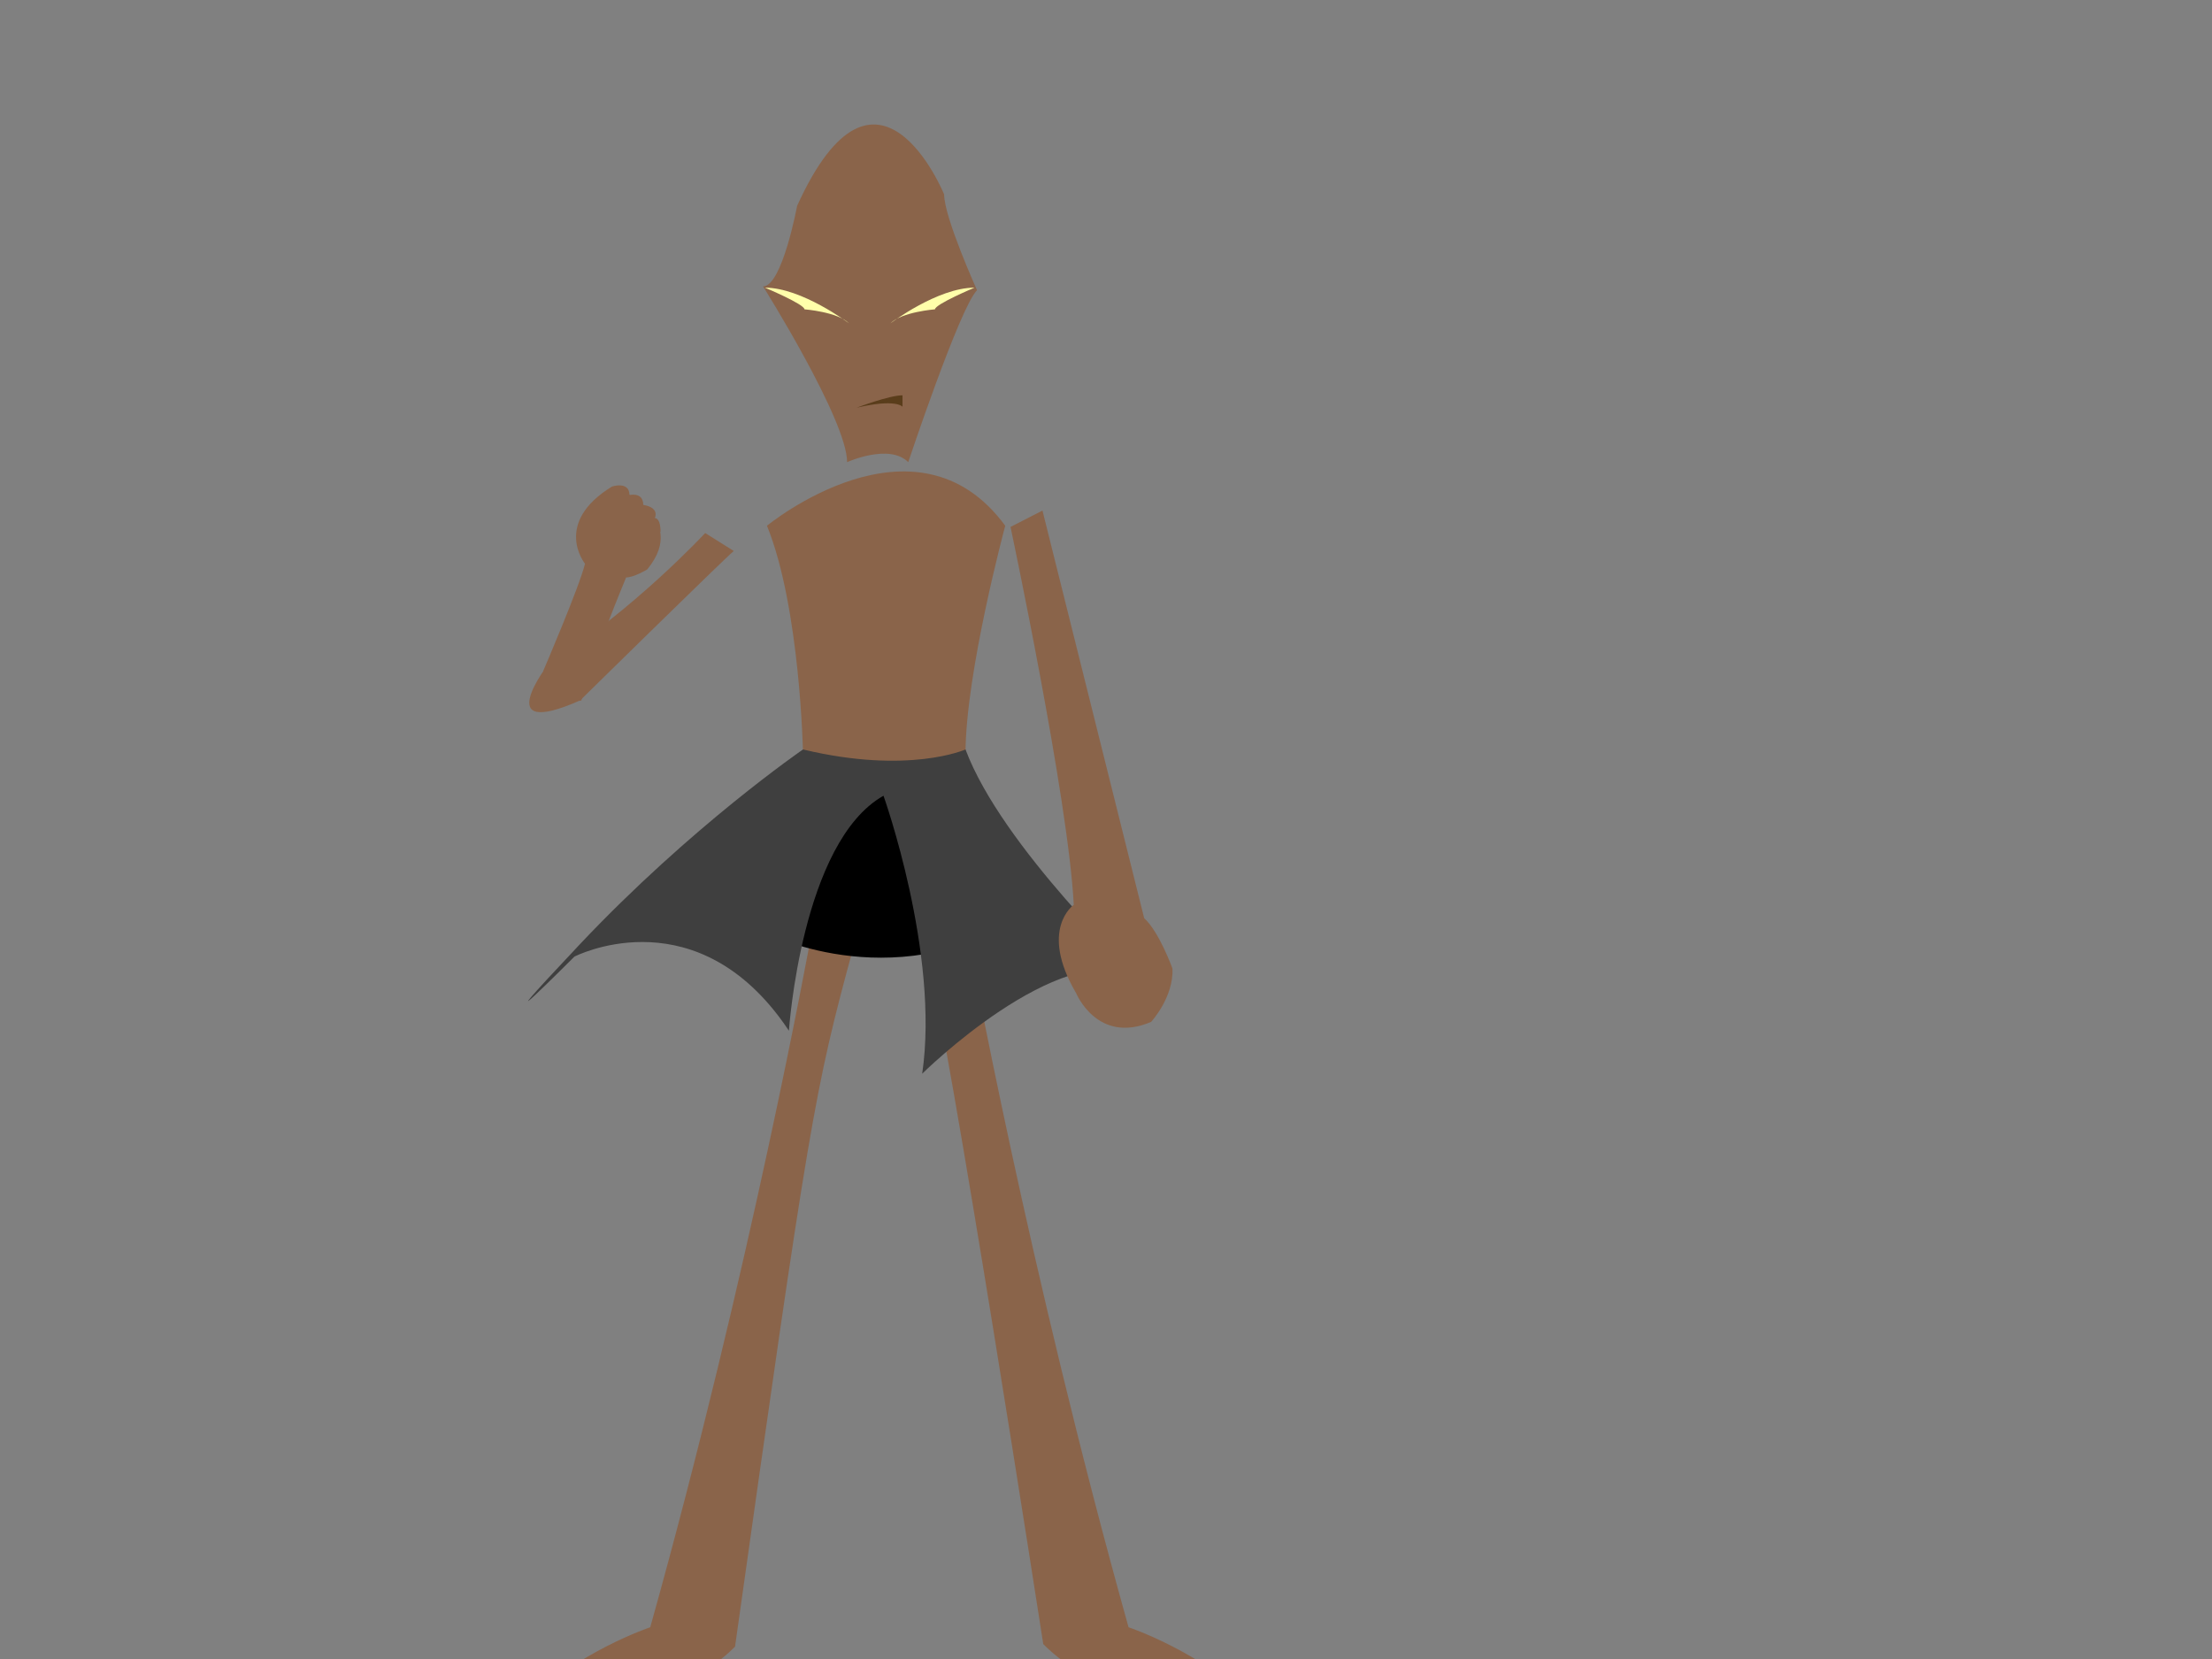 <?xml version="1.0"?><svg width="640" height="480" xmlns="http://www.w3.org/2000/svg">
 <rect width="100%" height="100%" fill="#808080" stroke="none"/>
 <title>Priest</title>
 <defs>
  <clipPath id="clipPath7039" clipPathUnits="userSpaceOnUse">
   <path id="path7041" d="m0,800l1280,0l0,-800l-1280,0l0,800z"/>
  </clipPath>
 </defs>
 <g>
  <g id="g6929">
   <path fill="#8a644a" fill-rule="nonzero" id="path6931" d="m230.631,59.553c0,0 -4.329,23.309 -9.857,23.309c0,0 24.322,38.695 24.322,50.854c0,0 12.16,-5.526 17.689,0c0,0 14.924,-44.773 19.899,-49.749c0,0 -9.517,-21.084 -9.517,-27.718c0,0 -19.415,-47.645 -42.535,3.304"/>
  </g>
  <g id="g6889">
   <path fill="#8a644a" fill-rule="nonzero" id="path6891" d="m234.497,271.704c0,0 -17.344,95.472 -46.362,199.11c0,0 -21.143,7.046 -36.481,22.386c0,0 38.629,5.614 61.014,-16.772c21.474,-152.475 22.937,-160.86 34.261,-202.39"/>
  </g>
  <g id="g6893">
   <path fill="#8a644a" fill-rule="nonzero" id="path6895" d="m280.162,271.704c0,0 17.349,95.472 46.364,199.11c0,0 21.143,7.046 36.481,22.386c0,0 -38.776,4.878 -61.16,-17.509c0,0 -27.409,-177.062 -34.112,-201.654"/>
  </g>
  <g id="g6897">
   <path fill="#000000" fill-rule="nonzero" id="path6899" d="m222.431,270.249c0,0 38.196,19.424 76.835,-7.185c3.245,-2.236 0,-3.825 0,-3.825c0,0 -24.321,-31.554 -24.321,-34.869c0,0 -37.036,6.633 -43.669,0c0,0 1.658,42.562 -8.845,45.879"/>
  </g>
  <g id="g6901">
   <path fill="#8a644a" fill-rule="nonzero" id="path6903" d="m221.906,152.117c0,0 42.982,-35.363 68.94,0c0,0 -11.494,42.631 -11.494,65.946c0,0 -36.007,12.754 -47.011,0c0,0 -0.788,-42.217 -10.435,-65.946"/>
  </g>
  <g id="g6933">
   <path fill="#ffffaa" fill-rule="nonzero" id="path6935" d="m257.625,93.55c0,0 13.634,-10.319 24.32,-10.319c0,0 -11.424,4.793 -11.424,6.266c0,0 -9.58,0.735 -12.896,4.053"/>
  </g>
  <g id="g6937">
   <path fill="#ffffaa" fill-rule="nonzero" id="path6939" d="m245.649,93.55c0,0 -13.637,-10.319 -24.324,-10.319c0,0 11.426,4.793 11.426,6.266c0,0 9.58,0.735 12.897,4.053"/>
  </g>
  <g id="g6949">
   <path fill="#5a3d1b" fill-rule="nonzero" id="path6951" d="m247.86,117.966c0,0 9.396,-3.596 13.265,-3.596l0,3.317c0,0 -1.801,-2.427 -13.265,0.279"/>
  </g>
  <g id="g6969">
   <path fill="#8a644a" fill-rule="nonzero" id="path6971" d="m204.035,154.227c0,0 -21.035,22.659 -45.18,37.641c0,0 -17.629,22.57 8.986,10.786c0,0 41.52,-40.789 44.459,-43.239l-8.265,-5.189z"/>
  </g>
  <g id="g6981">
   <path fill="#8a644a" fill-rule="nonzero" id="path6983" d="m177.065,140.769c0,0 5.059,-1.666 5.059,2.46c0,0 3.988,-0.984 3.988,2.861c0,0 4.671,0.499 3.361,3.826c0,0 1.644,-0.272 1.644,4.031"/>
  </g>
  <g id="g7001">
   <path fill="#3f3f3f" fill-rule="nonzero" id="path7003" d="m232.341,216.842c0,0 -32.324,22.151 -64.745,56.552c-32.418,34.405 -1.4,3.385 -1.4,3.385c0,0 32.903,-16.999 59.026,17.179c1.025,1.341 2.039,2.76 3.037,4.26c0,0 3.63,-54.595 27.363,-67.985c0,0 16.305,45.6 11.197,80.423c0,0 39.186,-38.78 62.242,-28.67c0,0 -39.245,-37.082 -49.71,-65.144c0,0 -16.399,7.334 -47.011,0"/>
  </g>
  <g id="g7173">
   <path fill="#8a644a" fill-rule="nonzero" id="path7175" d="m292.374,152.454c0,0 16.774,78.806 18.295,109.341c0,0 -10.179,7.045 0.709,25.595c0,0 6.146,14.904 21.684,8.271c0,0 6.578,-7.15 6.163,-15.452c0,0 -3.831,-10.62 -8.178,-14.553l-29.426,-117.934l-9.246,4.731z"/>
  </g>
  <title>Layer 1</title>
  <g id="g7169">
   <path fill="#8a644a" fill-rule="nonzero" id="path7171" d="m157.231,193.993c0,0 10.36,-24.085 12.031,-30.889c0,0 -9.477,-11.697 7.803,-22.335c0,0 23.075,8.355 10.197,23.984c0,0 -3.801,2.314 -6.102,2.314c0,0 -9.566,22.835 -12.983,35.648c0,0 -9.264,-0.408 -10.946,-8.721"/>
  </g>
  <line id="svg_1" y2="532.25" x2="738.967" y1="541.25" x1="643.967" stroke-width="5" stroke="#000000" fill="none"/>
 </g>
</svg>